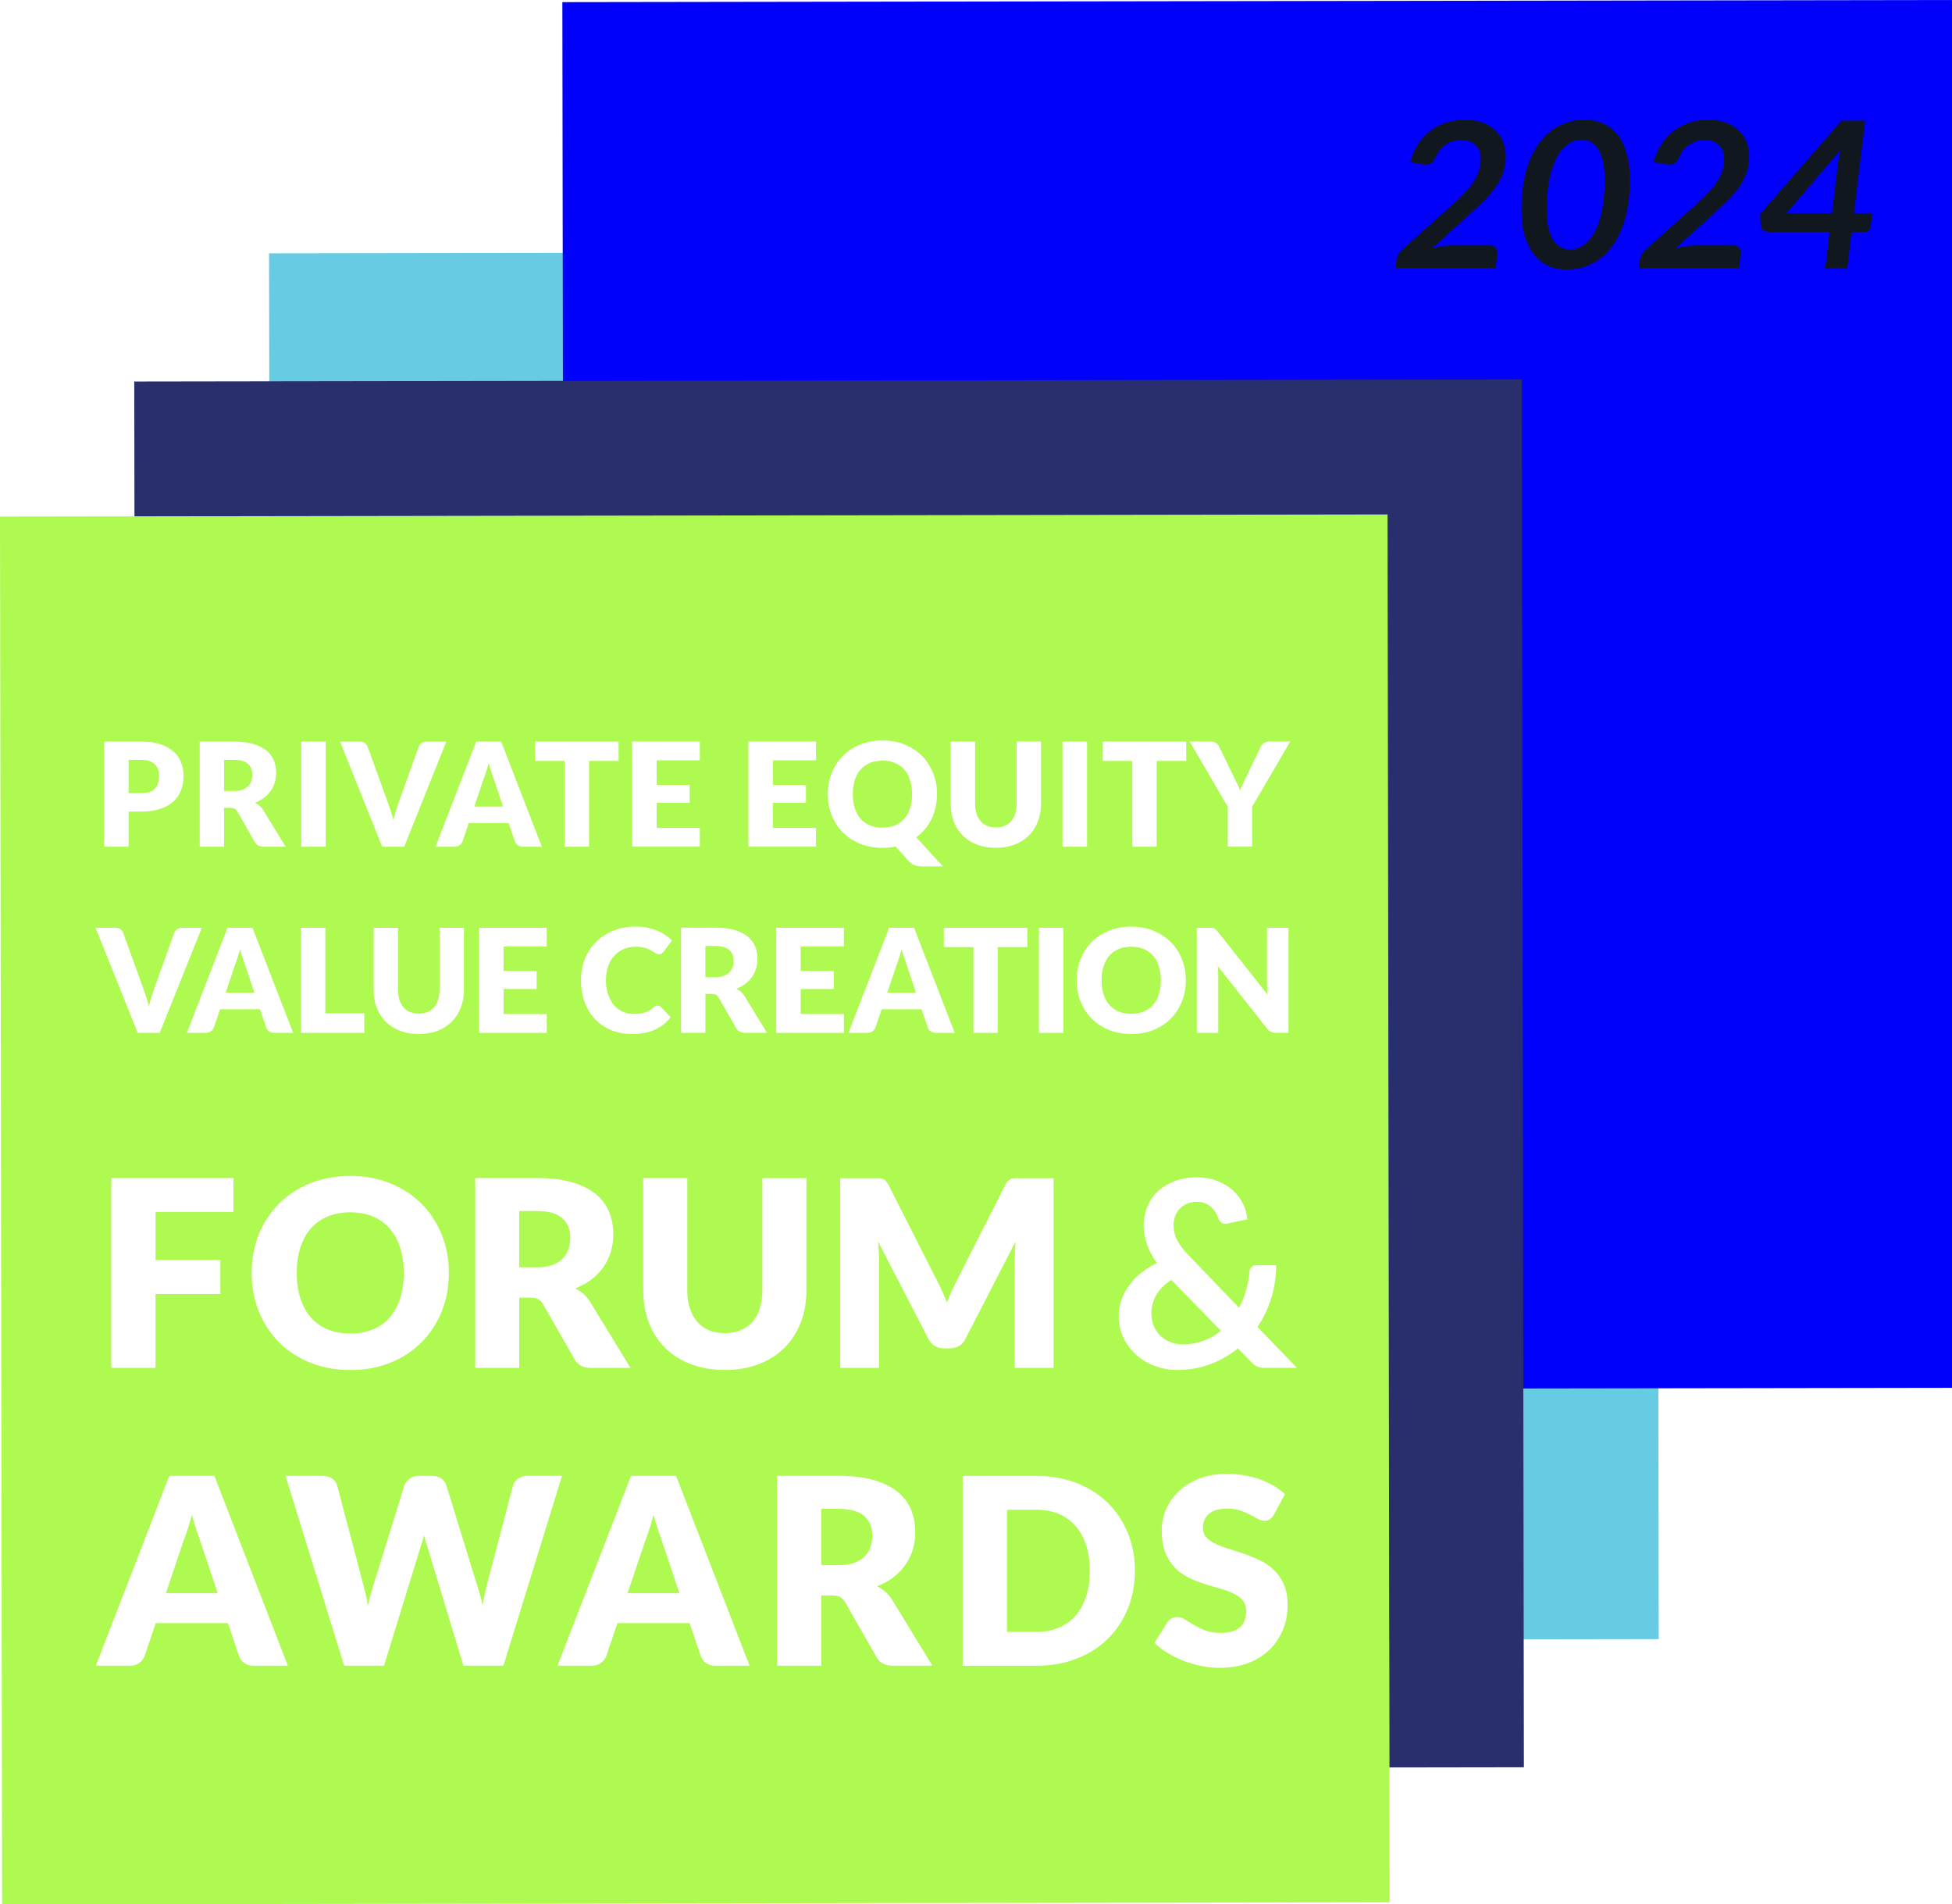 <?xml version="1.0" encoding="UTF-8"?>
<svg xmlns="http://www.w3.org/2000/svg" id="Layer_1" viewBox="0 0 780.62 761.41">
  <defs>
    <style>.cls-1{fill:#292f6d;}.cls-1,.cls-2,.cls-3,.cls-4,.cls-5{stroke-width:0px;}.cls-2{fill:#10171f;}.cls-3{fill:#affa51;}.cls-4{fill:#0000fb;}.cls-5{fill:#67cbe4;}</style>
  </defs>
  <polygon class="cls-5" points="554.89 205.68 555.57 655.5 663.33 655.34 662.69 236 437.96 100.79 107.6 101.29 107.76 206.36 554.89 205.68"></polygon>
  <polygon class="cls-4" points="591.54 179.67 225.16 179.67 224.89 .85 780.62 0 780.62 554.89 591.53 555.18 591.54 179.67"></polygon>
  <path class="cls-3" d="m554.89,205.68L0,206.52l.84,554.89,554.89-.84-.84-554.89h0Zm-70.53,90.83c.85,0,1.52.2,2.02.59.5.39.9.9,1.21,1.51l5.94,12.23c.48.98.92,1.88,1.33,2.71.4.83.76,1.64,1.07,2.45.29-.83.63-1.65,1.04-2.48s.84-1.72,1.3-2.68l5.88-12.23c.12-.25.27-.5.48-.75.2-.25.43-.48.69-.68s.56-.37.89-.49.71-.19,1.11-.19h8.65l-15.23,26.04v15.98h-9.75v-15.98l-15.23-26.04h8.6Zm2.77,91.94c.04.7.06,1.36.06,1.98v22.52h-8.59v-42.02h5.13c.42,0,.78.02,1.07.06s.55.11.78.22c.23.11.45.25.66.45.21.19.45.45.72.78l19.96,25.23c-.08-.81-.14-1.59-.17-2.35-.04-.76-.06-1.48-.06-2.15v-22.24h8.59v42.02h-5.08c-.75,0-1.38-.12-1.9-.35s-1.02-.65-1.5-1.27l-19.81-25.03c.06.73.11,1.45.15,2.15h-.01Zm-46.14-91.94h33.4v7.73h-11.82v34.29h-9.75v-34.29h-11.82v-7.73h-.01Zm2.48,75.61c2.69-1.1,5.67-1.64,8.94-1.64s6.24.55,8.93,1.66c2.68,1.11,4.97,2.62,6.88,4.54,1.9,1.92,3.38,4.19,4.43,6.81s1.57,5.43,1.57,8.45-.52,5.86-1.57,8.48c-1.05,2.61-2.52,4.89-4.43,6.82-1.9,1.93-4.2,3.45-6.88,4.54-2.68,1.1-5.66,1.64-8.93,1.64s-6.25-.55-8.94-1.64-4.99-2.61-6.91-4.54c-1.91-1.93-3.39-4.21-4.44-6.82s-1.57-5.44-1.57-8.48.52-5.86,1.57-8.48c1.05-2.61,2.53-4.88,4.44-6.8s4.22-3.43,6.91-4.53h0Zm-18.57-75.61h9.8v42.02h-9.8v-42.02Zm.35,74.42v42.02h-9.8v-42.02h9.8Zm-45.05-74.42h9.75v24.86c0,1.48.19,2.8.56,3.97s.92,2.15,1.63,2.97,1.58,1.44,2.61,1.87c1.03.43,2.2.65,3.5.65s2.48-.22,3.5-.65c1.03-.43,1.9-1.05,2.61-1.86.71-.81,1.26-1.79,1.63-2.96.38-1.16.56-2.48.56-3.97v-24.89h9.75v24.89c0,2.58-.42,4.94-1.26,7.09s-2.03,4.01-3.59,5.57-3.45,2.77-5.68,3.63-4.74,1.3-7.53,1.3-5.33-.43-7.56-1.3-4.12-2.08-5.68-3.63c-1.56-1.56-2.75-3.41-3.58-5.57-.83-2.15-1.24-4.52-1.24-7.09v-24.89h.02Zm-2.77,74.42h33.4v7.73h-11.82v34.29h-9.75v-34.29h-11.82v-7.73h-.01Zm4.38,42.02h-7.55c-.85,0-1.54-.2-2.09-.59-.55-.39-.93-.9-1.14-1.51l-2.48-7.33h-15.98l-2.48,7.33c-.19.54-.57,1.02-1.13,1.46-.56.43-1.24.65-2.05.65h-7.61l16.26-42.02h9.98l16.26,42.02h.01Zm-49.18-103.93c1.05-2.61,2.53-4.88,4.44-6.81,1.91-1.92,4.21-3.43,6.91-4.53,2.69-1.1,5.67-1.64,8.94-1.64s6.24.55,8.92,1.66c2.68,1.11,4.98,2.62,6.88,4.54s3.38,4.19,4.43,6.81,1.57,5.43,1.57,8.45c0,1.81-.19,3.54-.56,5.21-.38,1.66-.91,3.23-1.62,4.69-.7,1.46-1.57,2.82-2.6,4.07-1.03,1.25-2.2,2.36-3.5,3.32l10.64,11.62h-8.02c-1.15,0-2.2-.14-3.14-.42s-1.78-.84-2.51-1.69l-5.22-5.85c-.85.17-1.71.31-2.58.4s-1.77.14-2.7.14c-3.27,0-6.25-.55-8.94-1.64-2.69-1.1-4.99-2.61-6.91-4.54-1.91-1.93-3.39-4.21-4.44-6.82-1.05-2.61-1.57-5.44-1.57-8.48s.52-5.86,1.57-8.48h.01Zm.79,79.21v7.21h-13.21v10.01h17.25v7.5h-27.05v-42.02h27.05v7.5h-17.25v9.8h13.21Zm-34.14-91.73h27.05v7.5h-17.25v9.8h13.21v7.21h-13.21v10.01h17.25v7.5h-27.05v-42.02Zm-5.49,75.36c2.14.63,3.89,1.5,5.25,2.61,1.36,1.12,2.34,2.43,2.96,3.95s.92,3.17.92,4.96c0,1.37-.18,2.65-.55,3.86-.37,1.21-.91,2.33-1.63,3.36-.72,1.03-1.61,1.95-2.65,2.75-1.05.81-2.25,1.47-3.62,1.99.65.33,1.26.73,1.83,1.21.57.48,1.06,1.07,1.49,1.76l8.94,14.62h-8.82c-1.63,0-2.81-.61-3.52-1.85l-6.98-12.2c-.31-.54-.67-.92-1.08-1.15-.41-.23-1-.35-1.75-.35h-2.48v15.55h-9.75v-42.02h13.67c3.04,0,5.63.31,7.77.94h0Zm-40.99-75.36h27.05v7.5h-17.25v9.8h13.21v7.21h-13.21v10.01h17.25v7.5h-27.05v-42.02Zm-9.62,101.16c.59,1.67,1.38,3.08,2.39,4.23,1.01,1.14,2.19,2.01,3.53,2.61,1.35.6,2.79.9,4.33.9.88,0,1.69-.04,2.42-.13s1.41-.24,2.03-.45c.63-.21,1.22-.49,1.79-.82.57-.34,1.14-.75,1.72-1.26.23-.19.48-.35.75-.48.27-.12.55-.19.84-.19.23,0,.46.04.69.13s.45.24.66.45l3.86,4.06c-1.69,2.21-3.81,3.88-6.36,5.01-2.55,1.12-5.56,1.69-9.04,1.69-3.19,0-6.05-.54-8.58-1.63s-4.67-2.58-6.43-4.5c-1.76-1.91-3.11-4.18-4.05-6.81-.94-2.62-1.41-5.47-1.41-8.55s.54-6.01,1.62-8.64c1.08-2.62,2.58-4.89,4.51-6.79,1.93-1.9,4.24-3.38,6.94-4.44,2.69-1.06,5.66-1.59,8.91-1.59,1.58,0,3.06.14,4.46.42,1.39.28,2.7.66,3.91,1.15,1.21.49,2.33,1.08,3.35,1.76,1.02.68,1.92,1.44,2.71,2.26l-3.29,4.41c-.21.27-.46.51-.75.74-.29.22-.69.33-1.21.33-.35,0-.67-.08-.98-.23-.31-.15-.63-.34-.98-.56s-.73-.46-1.14-.72c-.41-.26-.9-.5-1.47-.72s-1.23-.41-1.99-.56-1.65-.23-2.67-.23c-1.77,0-3.39.31-4.85.94s-2.72,1.52-3.76,2.68c-1.05,1.16-1.87,2.57-2.45,4.22-.59,1.65-.88,3.51-.88,5.57s.29,4.06.88,5.74h0Zm-28.57-9.43v7.21h-13.21v10.01h17.25v7.5h-27.05v-42.02h27.05v7.5h-17.25v9.8h13.21Zm.12,82.78c5.49,0,10.17.56,14.04,1.69s7.03,2.7,9.48,4.71,4.23,4.4,5.34,7.14,1.67,5.73,1.67,8.96c0,2.47-.33,4.79-.99,6.98s-1.64,4.21-2.94,6.07-2.9,3.52-4.79,4.98c-1.89,1.46-4.07,2.66-6.54,3.59,1.18.59,2.28,1.32,3.31,2.19,1.02.87,1.92,1.93,2.68,3.18l16.15,26.41h-15.94c-2.95,0-5.07-1.11-6.36-3.33l-12.61-22.04c-.56-.97-1.21-1.67-1.95-2.08-.75-.42-1.8-.63-3.15-.63h-4.48v28.08h-17.61v-75.9h24.69Zm-.75-174.5h33.4v7.73h-11.82v34.29h-9.75v-34.29h-11.82v-7.73h0Zm-13.56,0l16.26,42.02h-7.55c-.85,0-1.54-.2-2.09-.59-.55-.39-.93-.9-1.14-1.51l-2.48-7.32h-15.98l-2.48,7.32c-.19.54-.57,1.02-1.13,1.46-.56.43-1.24.65-2.05.65h-7.61l16.26-42.02h9.99Zm-25.41,115.61c-2.23.87-4.74,1.3-7.53,1.3s-5.33-.43-7.56-1.3c-2.23-.86-4.12-2.08-5.68-3.63-1.56-1.56-2.75-3.41-3.58-5.56s-1.24-4.52-1.24-7.09v-24.89h9.75v24.86c0,1.48.19,2.8.56,3.97.38,1.16.92,2.15,1.63,2.97.71.82,1.58,1.44,2.61,1.87s2.2.65,3.5.65,2.48-.22,3.5-.65,1.9-1.05,2.61-1.86,1.26-1.79,1.63-2.96.56-2.49.56-3.97v-24.89h9.75v24.89c0,2.57-.42,4.94-1.25,7.09-.84,2.15-2.03,4.01-3.59,5.56-1.56,1.56-3.45,2.77-5.68,3.63h0Zm4.5,96.82c0,5.49-.95,10.59-2.84,15.32-1.89,4.72-4.56,8.83-8,12.32s-7.58,6.23-12.43,8.21c-4.85,1.98-10.22,2.97-16.12,2.97s-11.29-.99-16.15-2.97-9.02-4.72-12.48-8.21-6.13-7.6-8.02-12.32c-1.89-4.72-2.84-9.83-2.84-15.32s.95-10.59,2.84-15.32c1.89-4.72,4.57-8.82,8.02-12.3s7.61-6.2,12.48-8.18c4.86-1.98,10.25-2.97,16.15-2.97s11.28,1,16.12,3,8.99,4.73,12.43,8.21,6.1,7.57,8,12.3c1.89,4.72,2.84,9.81,2.84,15.26h0Zm-35.68-212.43c.85,0,1.54.19,2.08.58.54.38.92.89,1.15,1.53l8.13,22.49c.36.98.74,2.05,1.11,3.2.38,1.15.73,2.36,1.05,3.63.27-1.27.58-2.48.94-3.63.36-1.15.71-2.22,1.05-3.2l8.07-22.49c.19-.54.57-1.02,1.13-1.46.56-.43,1.24-.65,2.05-.65h7.9l-16.84,42.02h-8.82l-16.84-42.02h7.84Zm-23.36,0h9.81v42.02h-9.81v-42.02Zm-.11,74.42h9.75v34.23h15.57v7.79h-25.32v-42.02h0Zm-10.67,42.02c-.85,0-1.54-.2-2.09-.59s-.93-.9-1.14-1.51l-2.48-7.33h-15.98l-2.48,7.33c-.19.54-.57,1.02-1.13,1.46-.56.43-1.24.65-2.05.65h-7.61l16.26-42.02h9.98l16.26,42.02h-7.55.01Zm-21.56,90.83v13.6h-25.94v29.54h-17.71v-75.9h48.87v13.55h-31.15v19.22h25.94-.01Zm-8.27-207.27h13.67c3.04,0,5.63.31,7.77.94,2.14.63,3.89,1.5,5.25,2.61,1.36,1.12,2.34,2.43,2.96,3.95.62,1.52.92,3.17.92,4.96,0,1.37-.18,2.65-.55,3.87-.37,1.21-.91,2.33-1.63,3.36s-1.61,1.95-2.65,2.76c-1.05.81-2.25,1.47-3.62,1.99.65.33,1.26.73,1.83,1.21.57.48,1.06,1.07,1.49,1.76l8.94,14.62h-8.82c-1.63,0-2.81-.62-3.52-1.85l-6.98-12.2c-.31-.54-.67-.92-1.08-1.15-.41-.23-1-.35-1.75-.35h-2.48v15.54h-9.75v-42.02h0Zm-38.18,0h14.82c2.96,0,5.5.35,7.63,1.05,2.12.7,3.87,1.67,5.25,2.9,1.37,1.23,2.39,2.68,3.04,4.35s.98,3.48.98,5.42c0,2.1-.34,4.02-1.01,5.77s-1.7,3.25-3.09,4.5c-1.38,1.25-3.14,2.23-5.26,2.93s-4.64,1.05-7.54,1.05h-5.08v14.05h-9.75v-42.02h0Zm4.38,74.42c.85,0,1.54.19,2.08.58.54.38.92.89,1.15,1.53l8.13,22.49c.36.98.74,2.05,1.11,3.2.38,1.15.73,2.37,1.05,3.63.27-1.27.58-2.48.94-3.63s.71-2.22,1.05-3.2l8.07-22.49c.19-.54.57-1.02,1.13-1.46.56-.43,1.24-.65,2.05-.65h7.9l-16.84,42.02h-8.82l-16.84-42.02h7.84,0Zm55.4,295.06c-1.53,0-2.79-.36-3.78-1.07s-1.68-1.62-2.06-2.74l-4.48-13.23h-28.86l-4.48,13.23c-.35.97-1.02,1.85-2.03,2.63s-2.24,1.17-3.7,1.17h-13.75l29.38-75.9h18.03l29.38,75.9h-13.65Zm83.88,0l-14.27-47.04c-.24-.73-.5-1.53-.76-2.4s-.51-1.79-.75-2.76c-.24.97-.5,1.89-.75,2.76-.26.87-.51,1.67-.76,2.4l-14.48,47.04h-15.94l-23.44-75.9h14.8c1.53,0,2.8.35,3.83,1.04,1.02.69,1.69,1.61,2.01,2.76l10.42,39.59c.35,1.28.69,2.66,1.04,4.12s.61,2.99.78,4.58c.35-1.63.73-3.17,1.15-4.61.42-1.44.82-2.8,1.2-4.09l12.3-39.59c.31-.97.98-1.85,2.01-2.63,1.02-.78,2.27-1.17,3.72-1.17h5.21c1.53,0,2.79.34,3.78,1.01.99.68,1.68,1.61,2.06,2.79l12.19,39.59c.38,1.22.78,2.51,1.2,3.88s.78,2.84,1.09,4.4c.28-1.53.56-2.99.86-4.38.29-1.39.6-2.69.91-3.91l10.42-39.59c.28-1.01.94-1.89,1.98-2.66s2.29-1.15,3.75-1.15h13.86l-23.44,75.9h-15.94l-.04.02Zm100.76,0c-1.53,0-2.79-.36-3.78-1.07s-1.68-1.62-2.06-2.74l-4.48-13.23h-28.86l-4.48,13.23c-.35.97-1.02,1.85-2.03,2.63s-2.24,1.17-3.7,1.17h-13.75l29.38-75.9h18.03l29.38,75.9h-13.65Zm3.75-118.25c-5.07,0-9.62-.78-13.65-2.34s-7.45-3.75-10.26-6.56-4.97-6.17-6.46-10.05c-1.49-3.89-2.24-8.16-2.24-12.81v-44.96h17.61v44.91c0,2.67.34,5.06,1.02,7.16s1.66,3.89,2.94,5.37,2.86,2.6,4.72,3.39c1.86.78,3.97,1.17,6.33,1.17s4.47-.39,6.33-1.17,3.43-1.9,4.72-3.36c1.28-1.46,2.27-3.24,2.94-5.34.68-2.1,1.02-4.49,1.02-7.16v-44.96h17.61v44.96c0,4.65-.75,8.93-2.27,12.81-1.51,3.89-3.67,7.24-6.49,10.05-2.81,2.81-6.23,5-10.26,6.56s-8.56,2.34-13.6,2.34h0Zm67.1,118.25c-2.95,0-5.07-1.11-6.36-3.33l-12.61-22.04c-.56-.97-1.21-1.67-1.95-2.08-.75-.42-1.8-.63-3.15-.63h-4.48v28.08h-17.61v-75.9h24.69c5.49,0,10.17.56,14.04,1.69,3.87,1.13,7.03,2.7,9.48,4.71s4.23,4.4,5.34,7.14,1.67,5.73,1.67,8.96c0,2.47-.33,4.79-.99,6.98s-1.64,4.21-2.94,6.07-2.9,3.52-4.79,4.98c-1.89,1.46-4.07,2.66-6.54,3.59,1.18.59,2.28,1.32,3.31,2.19,1.02.87,1.92,1.93,2.68,3.18l16.15,26.41h-15.94Zm26.54-127.83c-1.06.63-2.27.94-3.62.94h-2.4c-1.36,0-2.56-.31-3.62-.94-1.06-.62-1.9-1.54-2.53-2.76l-20.21-39.07c.14,1.22.24,2.42.31,3.62s.11,2.3.11,3.31v43.66h-15.53v-75.85h15.45c.57,0,1.09.09,1.54.26.45.18.86.45,1.22.81.37.36.72.88,1.07,1.54l19.54,38.54c.69,1.32,1.36,2.69,2.01,4.12s1.26,2.89,1.85,4.38c.59-1.53,1.22-3.02,1.88-4.46.66-1.44,1.34-2.84,2.03-4.2l19.48-38.38c.35-.66.7-1.17,1.07-1.54s.77-.63,1.23-.81c.45-.17.96-.26,1.53-.26h15.45v75.85h-15.53v-43.66c0-2.12.11-4.41.32-6.88l-20.11,39.02c-.63,1.22-1.47,2.14-2.53,2.76h0Zm67.52,105.04c-1.89,4.64-4.56,8.65-8,12.04-3.44,3.39-7.58,6.03-12.43,7.92-4.84,1.89-10.22,2.84-16.12,2.84h-29.49v-75.9h29.49c5.9,0,11.28.96,16.12,2.86,4.85,1.91,8.99,4.55,12.43,7.92s6.1,7.37,8,12.01c1.89,4.64,2.84,9.68,2.84,15.13s-.95,10.55-2.84,15.19h0Zm62.07,8.31c-1.22,3.06-2.98,5.72-5.29,8-2.31,2.27-5.16,4.06-8.54,5.37-3.39,1.3-7.23,1.95-11.54,1.95-2.36,0-4.77-.25-7.22-.73s-4.82-1.17-7.11-2.06-4.45-1.94-6.46-3.15-3.77-2.57-5.26-4.06l5.21-8.23c.38-.63.92-1.13,1.62-1.51.69-.38,1.44-.57,2.24-.57,1.04,0,2.09.33,3.15.99s2.26,1.39,3.59,2.19c1.34.8,2.87,1.53,4.61,2.19s3.78.99,6.15.99c3.2,0,5.68-.7,7.45-2.11s2.66-3.64,2.66-6.69c0-1.77-.49-3.21-1.46-4.32s-2.25-2.03-3.83-2.76-3.38-1.37-5.39-1.93-4.08-1.17-6.2-1.85-4.19-1.51-6.2-2.5-3.81-2.29-5.39-3.91-2.86-3.63-3.83-6.04c-.97-2.41-1.46-5.39-1.46-8.93,0-2.85.57-5.63,1.72-8.33,1.15-2.71,2.83-5.12,5.05-7.24s4.95-3.81,8.18-5.08,6.93-1.9,11.1-1.9c2.33,0,4.59.18,6.8.55s4.3.9,6.28,1.61c1.98.71,3.83,1.56,5.55,2.55s3.26,2.11,4.61,3.36l-4.38,8.18c-.52.83-1.07,1.46-1.64,1.88s-1.31.63-2.21.63c-.8,0-1.66-.25-2.58-.76-.92-.5-1.96-1.07-3.13-1.69-1.16-.62-2.49-1.19-3.99-1.69-1.49-.5-3.2-.75-5.1-.75-3.3,0-5.76.7-7.37,2.11s-2.42,3.31-2.42,5.7c0,1.53.49,2.8,1.46,3.8.97,1.01,2.25,1.87,3.83,2.6s3.39,1.4,5.42,2.01c2.03.61,4.11,1.28,6.23,2.03s4.19,1.62,6.23,2.63,3.84,2.29,5.42,3.85c1.58,1.56,2.86,3.47,3.83,5.71.97,2.24,1.46,4.94,1.46,8.1,0,3.51-.61,6.79-1.82,9.85l-.03-.04Zm-7.03-104.6c-.66,0-1.24-.03-1.75-.1-.5-.07-.98-.2-1.43-.39s-.89-.44-1.3-.75-.85-.71-1.3-1.2l-5.21-5.37c-3.33,2.71-7.04,4.83-11.12,6.36-4.08,1.53-8.5,2.29-13.26,2.29-2.92,0-5.77-.5-8.54-1.49-2.78-.99-5.26-2.42-7.45-4.3s-3.95-4.14-5.29-6.8-2.01-5.65-2.01-8.99c0-2.33.38-4.54,1.15-6.64.76-2.1,1.82-4.05,3.18-5.86,1.35-1.81,2.96-3.44,4.82-4.9s3.9-2.71,6.12-3.75c-1.84-2.6-3.19-5.15-4.04-7.63s-1.27-4.96-1.27-7.42c0-2.61.48-5.08,1.43-7.43.95-2.34,2.34-4.38,4.17-6.12,1.82-1.74,4.05-3.12,6.7-4.14,2.64-1.02,5.63-1.54,8.96-1.54,3.05,0,5.79.47,8.2,1.41s4.48,2.19,6.2,3.75c1.72,1.56,3.07,3.35,4.06,5.37.99,2.01,1.57,4.1,1.75,6.25l-8.18,1.72c-.1.03-.22.05-.34.05h-.34c-.59,0-1.12-.16-1.59-.5-.47-.33-.84-.84-1.12-1.54-.31-.9-.71-1.76-1.2-2.58-.49-.81-1.08-1.53-1.77-2.14-.7-.61-1.51-1.09-2.45-1.46-.94-.36-2.01-.55-3.23-.55-1.46,0-2.76.25-3.91.75-1.15.5-2.12,1.18-2.92,2.03-.8.85-1.41,1.84-1.82,2.97s-.63,2.32-.63,3.57c0,1.04.11,2.05.34,3.02s.58,1.95,1.07,2.92,1.12,1.97,1.9,3c.78,1.02,1.75,2.13,2.89,3.31l20.01,20.79c1.15-2.19,2.06-4.5,2.76-6.93s1.15-4.9,1.35-7.4c.07-.8.33-1.44.78-1.93s1.08-.73,1.88-.73h8.07c-.03,4.58-.7,8.96-1.98,13.13-1.28,4.17-3.13,8.01-5.52,11.52l15.79,16.36h-12.61Z"></path>
  <path class="cls-3" d="m61.98,315.31c1.12-1.21,1.67-2.9,1.67-5.08,0-.96-.14-1.84-.43-2.63s-.73-1.47-1.31-2.03c-.59-.57-1.33-1-2.22-1.31s-1.96-.46-3.19-.46h-5.08v13.32h5.08c2.54,0,4.36-.61,5.48-1.82h0Z"></path>
  <path class="cls-3" d="m96.92,315.76c.93-.34,1.7-.8,2.29-1.4s1.03-1.29,1.3-2.09.4-1.66.4-2.58c0-1.85-.6-3.29-1.8-4.33-1.2-1.04-3.06-1.56-5.58-1.56h-3.92v12.46h3.92c1.33,0,2.46-.17,3.39-.5h0Z"></path>
  <path class="cls-3" d="m361.55,382.8c-.34-.99-.67-2.06-.99-3.21-.31,1.17-.63,2.26-.95,3.26-.33,1-.63,1.86-.92,2.59l-3.86,11.45h11.48l-3.86-11.51c-.25-.73-.54-1.59-.88-2.58h-.02Z"></path>
  <path class="cls-3" d="m78.51,611.53c-.61-1.79-1.21-3.73-1.8-5.81-.56,2.12-1.13,4.08-1.72,5.89s-1.15,3.37-1.67,4.69l-6.98,20.68h20.73l-6.98-20.79c-.45-1.32-.98-2.87-1.59-4.66h0Z"></path>
  <path class="cls-3" d="m344.16,327.37c1.01,1.15,2.25,2.03,3.72,2.64,1.47.61,3.15.91,5.03.91s3.53-.3,4.99-.91c1.46-.61,2.7-1.49,3.71-2.64,1.01-1.15,1.78-2.56,2.32-4.22s.81-3.54.81-5.64-.27-3.95-.81-5.61c-.54-1.66-1.31-3.07-2.32-4.22s-2.25-2.04-3.71-2.65c-1.46-.62-3.13-.92-4.99-.92s-3.56.31-5.03.92c-1.47.62-2.71,1.5-3.72,2.65s-1.78,2.56-2.32,4.22-.81,3.53-.81,5.61.27,3.98.81,5.64,1.31,3.07,2.32,4.22h0Z"></path>
  <path class="cls-3" d="m197.29,310.96c-.25-.73-.54-1.59-.88-2.58s-.67-2.06-.99-3.22c-.31,1.17-.63,2.26-.95,3.26-.33,1-.63,1.87-.92,2.6l-3.86,11.45h11.48l-3.86-11.51h-.02Z"></path>
  <path class="cls-3" d="m155.82,491.17c-1.82-2.08-4.06-3.68-6.69-4.79-2.64-1.11-5.64-1.67-9.01-1.67s-6.43.55-9.09,1.67c-2.66,1.11-4.9,2.71-6.72,4.79-1.82,2.08-3.22,4.63-4.19,7.63-.97,3.01-1.46,6.38-1.46,10.13s.49,7.18,1.46,10.19,2.37,5.55,4.19,7.63,4.06,3.67,6.72,4.77,5.69,1.64,9.09,1.64,6.37-.55,9.01-1.64,4.87-2.68,6.69-4.77c1.82-2.08,3.22-4.63,4.19-7.63.97-3.01,1.46-6.4,1.46-10.19s-.49-7.13-1.46-10.13c-.97-3.01-2.37-5.55-4.19-7.63Z"></path>
  <path class="cls-3" d="m263.14,611.53c-.61-1.79-1.21-3.73-1.8-5.81-.56,2.12-1.13,4.08-1.72,5.89s-1.15,3.37-1.67,4.69l-6.98,20.68h20.73l-6.98-20.79c-.45-1.32-.98-2.87-1.59-4.66h.01Z"></path>
  <path class="cls-3" d="m289.39,390.18c.93-.34,1.7-.8,2.29-1.4.6-.6,1.03-1.29,1.3-2.09.27-.8.4-1.66.4-2.58,0-1.84-.6-3.29-1.8-4.32-1.2-1.04-3.06-1.56-5.58-1.56h-3.92v12.46h3.92c1.33,0,2.46-.17,3.39-.5h0Z"></path>
  <path class="cls-3" d="m220.84,505.78c1.68-.61,3.06-1.45,4.14-2.53,1.08-1.07,1.86-2.33,2.34-3.78.49-1.44.73-3,.73-4.66,0-3.33-1.09-5.94-3.26-7.81-2.17-1.88-5.53-2.81-10.08-2.81h-7.09v22.51h7.09c2.4,0,4.44-.3,6.12-.91h0Z"></path>
  <path class="cls-3" d="m96.97,382.8c-.34-.99-.67-2.06-.99-3.21-.31,1.17-.63,2.26-.95,3.26-.33,1-.63,1.86-.92,2.59l-3.86,11.45h11.48l-3.86-11.51c-.25-.73-.54-1.59-.88-2.58h-.02Z"></path>
  <path class="cls-3" d="m335.48,603.27h-7.09v22.51h7.09c2.4,0,4.44-.3,6.12-.91s3.06-1.45,4.14-2.53c1.08-1.07,1.86-2.33,2.34-3.78.49-1.44.73-3,.73-4.66,0-3.33-1.09-5.94-3.26-7.81-2.17-1.88-5.53-2.81-10.08-2.81h0Z"></path>
  <path class="cls-3" d="m443.65,401.79c1.01,1.15,2.25,2.03,3.72,2.64s3.15.91,5.03.91,3.53-.3,4.99-.91c1.46-.6,2.7-1.49,3.71-2.64s1.78-2.56,2.32-4.23c.54-1.66.81-3.54.81-5.64s-.27-3.95-.81-5.61-1.31-3.07-2.32-4.23c-1.01-1.15-2.25-2.04-3.71-2.65s-3.12-.92-4.99-.92-3.56.31-5.03.92-2.71,1.5-3.72,2.65c-1.01,1.15-1.78,2.56-2.32,4.23-.54,1.66-.81,3.53-.81,5.61s.27,3.98.81,5.64c.54,1.66,1.31,3.07,2.32,4.23Z"></path>
  <path class="cls-3" d="m430.17,610.17c-1.82-2.1-4.05-3.72-6.69-4.84-2.64-1.13-5.65-1.69-9.01-1.69h-11.78v48.81h11.78c3.37,0,6.37-.56,9.01-1.69s4.87-2.74,6.69-4.84c1.82-2.1,3.22-4.66,4.19-7.69.97-3.02,1.46-6.42,1.46-10.21s-.49-7.14-1.46-10.16c-.97-3.02-2.37-5.58-4.19-7.68h0Z"></path>
  <path class="cls-3" d="m462.36,517.84c-1.27,2.26-1.9,4.69-1.9,7.29,0,1.91.33,3.63.99,5.16.66,1.53,1.56,2.82,2.71,3.88s2.48,1.88,3.99,2.45,3.12.86,4.82.86c3.05,0,5.84-.48,8.36-1.43,2.52-.96,4.82-2.28,6.9-3.99l-19.8-20.32c-2.78,1.81-4.8,3.84-6.07,6.09h0Z"></path>
  <polygon class="cls-1" points="554.89 205.68 555.65 706.67 609.42 706.59 608.58 151.7 53.69 152.54 53.77 206.44 554.89 205.68"></polygon>
  <path class="cls-2" d="m585.9,47.87c2.46,0,4.69.35,6.69,1.05s3.71,1.69,5.13,2.96,2.51,2.81,3.28,4.62,1.16,3.81,1.16,6c0,2.43-.37,4.66-1.11,6.69-.75,2.03-1.76,3.95-3.04,5.76-1.28,1.81-2.79,3.57-4.52,5.27s-3.58,3.45-5.56,5.23l-15.13,13.79c1.3-.35,2.58-.63,3.83-.83,1.26-.2,2.44-.3,3.55-.3h15.61c.95,0,1.69.26,2.23.77.54.51.81,1.19.81,2.03,0,.06,0,.13-.02.23-.01.09-.04.34-.08.73-.04.39-.12,1-.22,1.82-.11.82-.26,1.97-.45,3.43h-39.99l.36-3.2c.08-.62.3-1.3.65-2.03s.87-1.39,1.54-1.99l20.11-17.97c1.95-1.73,3.63-3.35,5.05-4.87,1.42-1.51,2.6-3,3.55-4.46s1.65-2.93,2.11-4.4c.46-1.47.69-3.05.69-4.73,0-2.41-.7-4.25-2.11-5.53s-3.31-1.93-5.72-1.93c-1.22,0-2.36.17-3.43.51s-2.03.82-2.9,1.44c-.86.62-1.63,1.37-2.29,2.23-.66.87-1.21,1.81-1.64,2.84-.41,1-.93,1.72-1.56,2.15-.64.43-1.4.65-2.29.65-.38,0-.81-.04-1.3-.12l-4.95-.89c.76-2.78,1.84-5.24,3.25-7.36s3.07-3.89,4.99-5.31,4.04-2.49,6.37-3.21c2.32-.72,4.77-1.07,7.34-1.07h.01Z"></path>
  <path class="cls-2" d="m633.84,47.87c2.65,0,5.08.5,7.28,1.5s4.1,2.5,5.68,4.48,2.81,4.48,3.69,7.46c.88,2.99,1.32,6.47,1.32,10.44,0,6.08-.66,11.38-1.99,15.9s-3.14,8.27-5.44,11.25c-2.3,2.99-4.99,5.21-8.07,6.67-3.08,1.46-6.38,2.19-9.9,2.19-2.65,0-5.08-.5-7.28-1.5s-4.1-2.49-5.68-4.48c-1.58-1.99-2.81-4.48-3.69-7.46-.88-2.99-1.32-6.47-1.32-10.44,0-6.08.66-11.38,1.99-15.9,1.32-4.52,3.14-8.27,5.43-11.26s4.99-5.21,8.07-6.67c3.08-1.46,6.38-2.19,9.89-2.19h.02Zm-6.12,51.87c1.95,0,3.77-.57,5.48-1.7s3.18-2.85,4.44-5.15,2.25-5.18,2.98-8.66c.73-3.47,1.1-7.56,1.1-12.27,0-3.03-.25-5.57-.75-7.62-.5-2.05-1.18-3.71-2.03-4.97-.85-1.26-1.83-2.15-2.94-2.68s-2.26-.79-3.45-.79c-1.95,0-3.77.57-5.48,1.7-1.7,1.14-3.18,2.85-4.44,5.15-1.26,2.3-2.25,5.19-2.98,8.66-.73,3.48-1.1,7.56-1.1,12.27,0,3.03.25,5.57.75,7.62.5,2.06,1.18,3.71,2.03,4.95.85,1.25,1.83,2.14,2.94,2.68,1.11.54,2.26.81,3.45.81Z"></path>
  <path class="cls-2" d="m683.24,47.87c2.46,0,4.69.35,6.69,1.05s3.71,1.69,5.13,2.96,2.51,2.81,3.28,4.62,1.16,3.81,1.16,6c0,2.43-.37,4.66-1.11,6.69-.75,2.03-1.76,3.95-3.04,5.76-1.28,1.81-2.79,3.57-4.52,5.27s-3.58,3.45-5.56,5.23l-15.13,13.79c1.3-.35,2.58-.63,3.83-.83,1.26-.2,2.44-.3,3.55-.3h15.61c.95,0,1.69.26,2.23.77.54.51.81,1.19.81,2.03,0,.06,0,.13-.02.23-.01.09-.04.34-.08.73-.04.39-.12,1-.22,1.82-.11.82-.26,1.97-.45,3.43h-39.99l.36-3.2c.08-.62.3-1.3.65-2.03s.87-1.39,1.54-1.99l20.11-17.97c1.95-1.73,3.63-3.35,5.05-4.87,1.42-1.51,2.6-3,3.55-4.46s1.65-2.93,2.11-4.4c.46-1.47.69-3.05.69-4.73,0-2.41-.7-4.25-2.11-5.53s-3.31-1.93-5.72-1.93c-1.22,0-2.36.17-3.43.51s-2.03.82-2.9,1.44c-.86.62-1.63,1.37-2.29,2.23-.66.87-1.21,1.81-1.64,2.84-.41,1-.93,1.72-1.56,2.15-.64.43-1.4.65-2.29.65-.38,0-.81-.04-1.3-.12l-4.95-.89c.76-2.78,1.84-5.24,3.25-7.36s3.07-3.89,4.99-5.31,4.04-2.49,6.37-3.21c2.32-.72,4.77-1.07,7.34-1.07h.01Z"></path>
  <path class="cls-2" d="m741.4,85.21h7.38l-.77,5.55c-.05.52-.28.97-.67,1.37-.39.39-.92.59-1.57.59h-5.3l-1.75,14.52h-8.81l1.75-14.52h-24.47c-.68,0-1.33-.2-1.94-.61-.61-.41-.96-.91-1.04-1.51l-.37-4.94,32.59-37.44h9.46l-4.49,36.99h0Zm-6.36-20.03c.22-1.58.57-3.34,1.06-5.3l-21.62,25.33h18.11l2.45-20.03Z"></path>
</svg>
